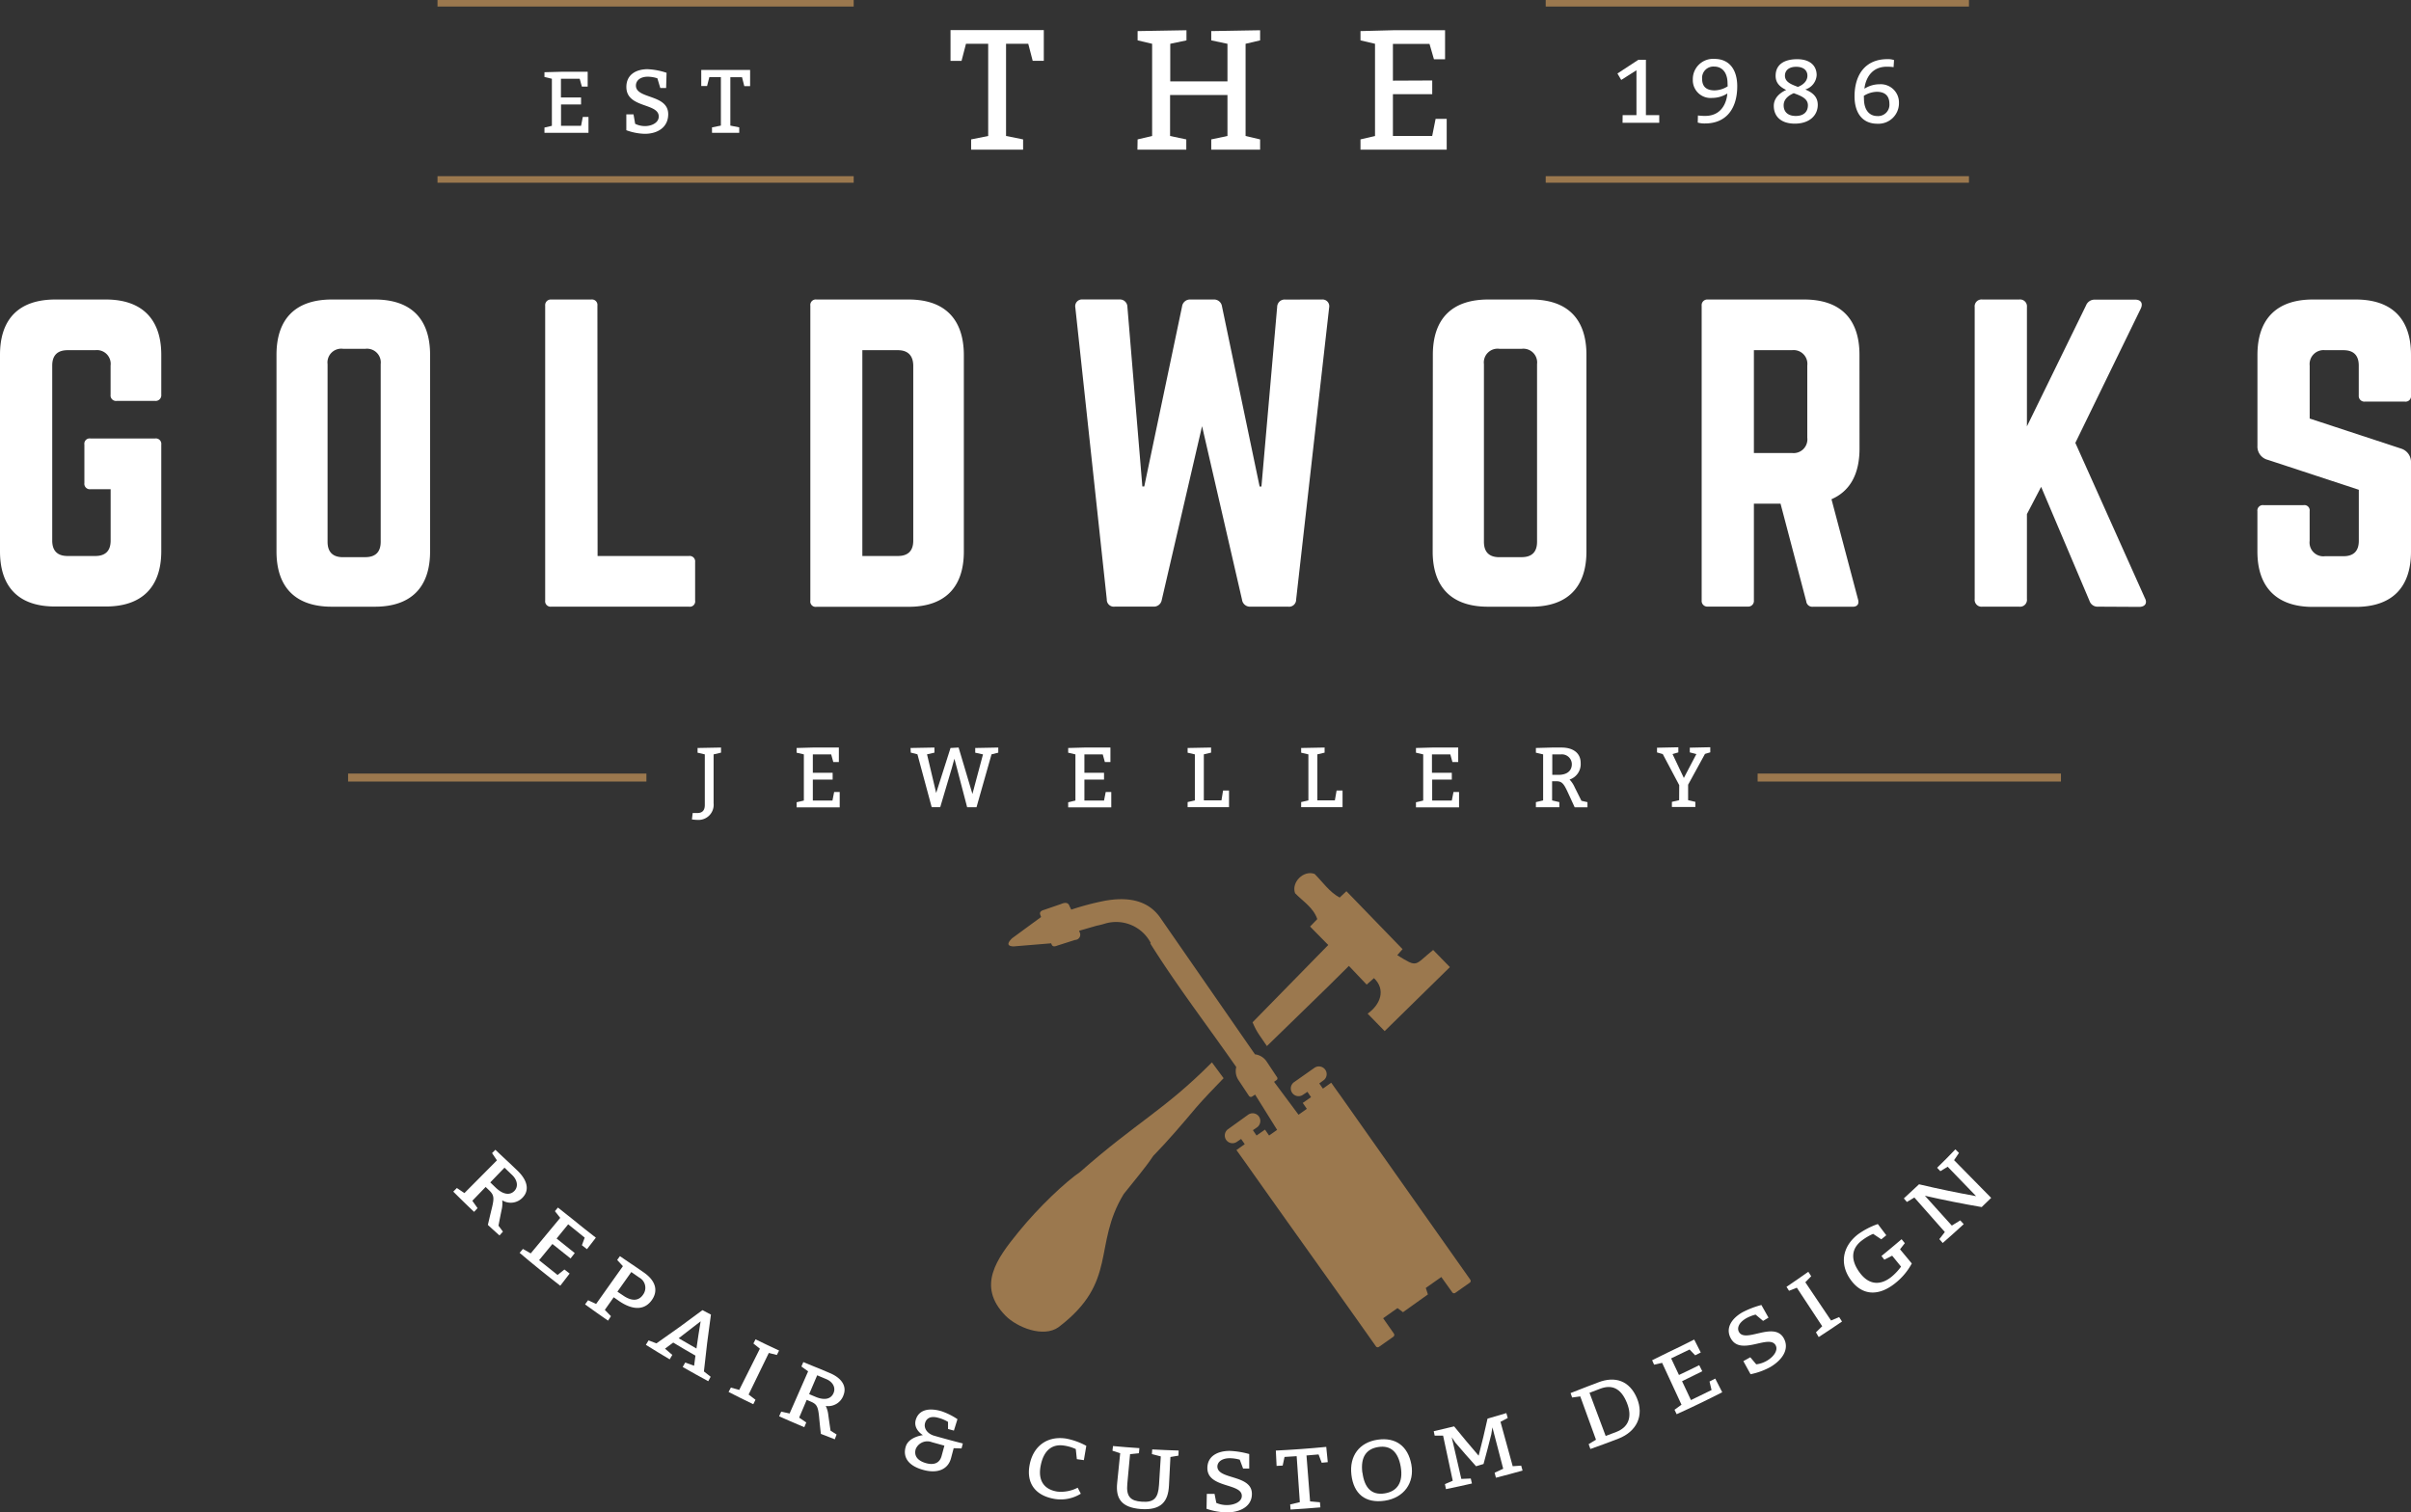 <svg xmlns="http://www.w3.org/2000/svg" viewBox="0 0 542.81 340.52"><rect x="0" y="0" width="542.81" height="340.52" fill="#333333" stroke="none"/><defs><style>.cls-1{fill:#fff;}.cls-2,.cls-4{fill:#9b784e;}.cls-3{fill:#1a1a1a;}.cls-4{fill-rule:evenodd;}</style></defs><title>Asset 1</title><g id="Layer_2" data-name="Layer 2"><g id="Layer_1-2" data-name="Layer 1"><g id="_Group_" data-name="&lt;Group&gt;"><path id="_Compound_Path_" data-name="&lt;Compound Path&gt;" class="cls-1" d="M130.82,21.95v1.57h-4.51v4.81h4.51l.39-2h1.28V29.9h-9.91V28.72l1.67-.39V17.73l-1.67-.39V16.26l3.73-.1h6V19.5H131l-.49-1.77h-4.22v4.22Z"/><path id="_Compound_Path_2" data-name="&lt;Compound Path&gt;" class="cls-1" d="M143,27.88a5,5,0,0,0,2.22.51c1.47,0,3.09-.73,3.09-2.16,0-3.11-7.29-1.82-7.29-6.65,0-2.83,2.26-4,4.79-4a15.77,15.77,0,0,1,4.26.81l-.1,3.43h-1.31L148,17.63a7.3,7.3,0,0,0-2.14-.36c-1.82,0-2.69.95-2.69,2,0,3.07,7.27,1.9,7.27,6.44,0,3-2.44,4.42-5.27,4.42a12.91,12.91,0,0,1-4.16-.81V25.75h1.62Z"/><path id="_Compound_Path_3" data-name="&lt;Compound Path&gt;" class="cls-1" d="M160.3,28.68l2-.4V17.37H159.7l-.51,2h-1.31V15.75h11v3.64h-1.31l-.51-2h-2.63V28.28l2,.4V29.9H160.3Z"/></g><g id="_Group_2" data-name="&lt;Group&gt;"><path id="_Compound_Path_4" data-name="&lt;Compound Path&gt;" class="cls-1" d="M365.32,25.92h3.11V15.82L365,18l-.85-1.45,4.71-3.09h1.7V25.92h3v1.72h-8.26Z"/><path id="_Compound_Path_5" data-name="&lt;Compound Path&gt;" class="cls-1" d="M382.27,26a12.7,12.7,0,0,0,1.62.1c4.85,0,5-5.05,5-5.05a6.41,6.41,0,0,1-3.43,1,4,4,0,0,1-4.34-4.14,4.56,4.56,0,0,1,4.85-4.65c3.54,0,5.15,2.63,5.15,6.16,0,4.85-2.32,8.38-7.27,8.38a5.58,5.58,0,0,1-1.62-.2Zm6.67-7.17c0-2.73-1.41-3.84-3-3.84a2.55,2.55,0,0,0-2.73,2.73c0,1.82,1,2.63,2.83,2.63a5.73,5.73,0,0,0,2.93-.91Z"/><path id="_Compound_Path_6" data-name="&lt;Compound Path&gt;" class="cls-1" d="M406.44,20.15c1.5.63,2.81,1.54,2.81,3.45,0,2.42-1.92,4.24-5.15,4.24s-4.75-1.72-4.75-4,2.24-3.33,2.79-3.58c-1.31-.65-2.38-1.49-2.38-3.19,0-2.53,1.92-3.74,4.85-3.74S409,14.81,409,16.93A3.6,3.6,0,0,1,406.44,20.15Zm-2.55.81c-.53.24-2.32,1-2.32,2.75,0,1.52,1,2.4,2.73,2.4s2.73-.89,2.73-2.4S405.53,21.6,403.89,21Zm.87-1.39c.67-.24,2.16-1,2.16-2.53,0-1.21-.91-2-2.53-2s-2.53.81-2.53,2C401.87,18.49,403.29,19,404.76,19.56Z"/><path id="_Compound_Path_7" data-name="&lt;Compound Path&gt;" class="cls-1" d="M426.32,15.12a10.16,10.16,0,0,0-1.51-.1c-4.75,0-5.05,4.95-5.05,4.95a6.41,6.41,0,0,1,3.43-1,4.11,4.11,0,0,1,4.34,4.24,4.62,4.62,0,0,1-4.85,4.65c-3.54,0-5.15-2.63-5.15-6.16,0-4.85,2.42-8.38,7.37-8.38a4.46,4.46,0,0,1,1.52.2Zm-6.67,7.07c0,2.83,1.42,3.94,3,3.94a2.55,2.55,0,0,0,2.73-2.73c0-1.82-1-2.73-2.83-2.73a5.73,5.73,0,0,0-2.93.91Z"/></g><g id="_Group_3" data-name="&lt;Group&gt;"><path id="_Compound_Path_8" data-name="&lt;Compound Path&gt;" class="cls-1" d="M0,79.89c0-8.13,4.32-12.45,12.45-12.45H23.86c8,0,12.45,4.32,12.45,12.45v9a1.27,1.27,0,0,1-1.38,1.38H26.28a1.23,1.23,0,0,1-1.38-1.38V82.31a3.1,3.1,0,0,0-3.46-3.46H15.22c-2.33,0-3.46,1.21-3.46,3.46v39.42c0,2.33,1.21,3.46,3.46,3.46h6.23c2.25,0,3.46-1.12,3.46-3.46V110.15H20.4A1.23,1.23,0,0,1,19,108.76v-8.65a1.2,1.2,0,0,1,1.38-1.38H34.93a1.23,1.23,0,0,1,1.38,1.38v24c0,8.13-4.41,12.45-12.45,12.45H12.45C4.32,136.6,0,132.28,0,124.15Z"/><path id="_Compound_Path_9" data-name="&lt;Compound Path&gt;" class="cls-1" d="M62.25,79.89c0-8.13,4.32-12.45,12.45-12.45h9.68c8.13,0,12.45,4.32,12.45,12.45v44.27c0,8.13-4.32,12.45-12.45,12.45H74.7c-8.13,0-12.45-4.32-12.45-12.45Zm20,45.56c2.25,0,3.46-1.12,3.46-3.46V82a3.1,3.1,0,0,0-3.46-3.46h-5A3.1,3.1,0,0,0,73.75,82V122c0,2.33,1.21,3.46,3.46,3.46Z"/><path id="_Compound_Path_10" data-name="&lt;Compound Path&gt;" class="cls-1" d="M134.54,125.19h20.58a1.23,1.23,0,0,1,1.38,1.38v8.65a1.2,1.2,0,0,1-1.38,1.38h-31a1.23,1.23,0,0,1-1.38-1.38V68.82a1.27,1.27,0,0,1,1.38-1.38h9a1.23,1.23,0,0,1,1.38,1.38Z"/><path id="_Compound_Path_11" data-name="&lt;Compound Path&gt;" class="cls-1" d="M182.44,68.82a1.23,1.23,0,0,1,1.38-1.38h20.75C212.7,67.44,217,71.85,217,80v44.18c0,8.13-4.32,12.45-12.45,12.45H183.82a1.2,1.2,0,0,1-1.38-1.38Zm19.71,56.37c2.25,0,3.46-1.12,3.46-3.46V82.39c0-2.33-1.21-3.54-3.46-3.54h-8v46.34Z"/><path id="_Compound_Path_12" data-name="&lt;Compound Path&gt;" class="cls-1" d="M297.6,67.44a1.52,1.52,0,0,1,1.64,1.82L291.81,135A1.59,1.59,0,0,1,290,136.6h-8.47a1.8,1.8,0,0,1-1.9-1.56l-9-39.08-9.08,39.16a1.8,1.8,0,0,1-1.9,1.47H251a1.59,1.59,0,0,1-1.82-1.64L242.1,69.25a1.52,1.52,0,0,1,1.64-1.82H252a1.68,1.68,0,0,1,1.82,1.64l3.37,40.46h.43L266.13,69a1.8,1.8,0,0,1,1.9-1.56h5.19a1.8,1.8,0,0,1,1.9,1.56l8.47,40.55H284l3.54-40.46a1.68,1.68,0,0,1,1.82-1.64Z"/><path id="_Compound_Path_13" data-name="&lt;Compound Path&gt;" class="cls-1" d="M322.59,79.89c0-8.13,4.32-12.45,12.45-12.45h9.68c8.13,0,12.45,4.32,12.45,12.45v44.27c0,8.13-4.32,12.45-12.45,12.45H335c-8.13,0-12.45-4.32-12.45-12.45Zm20,45.56c2.25,0,3.46-1.12,3.46-3.46V82a3.1,3.1,0,0,0-3.46-3.46h-5A3.1,3.1,0,0,0,334.09,82V122c0,2.33,1.21,3.46,3.46,3.46Z"/><path id="_Compound_Path_14" data-name="&lt;Compound Path&gt;" class="cls-1" d="M418.65,101c0,5.79-2.16,9.6-6.31,11.41l6,22.65c.26,1-.26,1.56-1.21,1.56h-9a1.36,1.36,0,0,1-1.47-1.21l-5.79-22h-6v21.79a1.27,1.27,0,0,1-1.38,1.38h-9a1.27,1.27,0,0,1-1.38-1.38V68.82a1.27,1.27,0,0,1,1.38-1.38h21.7c8.13,0,12.45,4.32,12.45,12.45Zm-15.22,1a3.1,3.1,0,0,0,3.46-3.46V82.31a3.1,3.1,0,0,0-3.46-3.46h-8.56V102Z"/><path id="_Compound_Path_15" data-name="&lt;Compound Path&gt;" class="cls-1" d="M472.43,136.6a1.91,1.91,0,0,1-2-1.3l-10.89-25.68-3.2,6.14v19.11a1.55,1.55,0,0,1-1.73,1.73h-8.3a1.55,1.55,0,0,1-1.73-1.73V69.17a1.55,1.55,0,0,1,1.73-1.73h8.3a1.55,1.55,0,0,1,1.73,1.73V96l13.31-27.23a2.05,2.05,0,0,1,2-1.3h9.08c1.3,0,1.82.86,1.21,2.08l-14.7,30.17,15.65,34.93c.61,1.12.09,2-1.3,2Z"/><path id="_Compound_Path_16" data-name="&lt;Compound Path&gt;" class="cls-1" d="M530.36,67.44c8.13,0,12.45,4.32,12.45,12.45v9.16a1.23,1.23,0,0,1-1.38,1.38h-9a1.27,1.27,0,0,1-1.38-1.38V82.31c0-2.25-1.12-3.46-3.46-3.46h-4.15A3.14,3.14,0,0,0,520,82.31V94.24L540.56,101a3.17,3.17,0,0,1,2.25,3.2v20c0,8.13-4.32,12.45-12.45,12.45h-9.68c-8,0-12.45-4.32-12.45-12.45v-9.08a1.23,1.23,0,0,1,1.38-1.38h9a1.2,1.2,0,0,1,1.38,1.38v6.66a3.1,3.1,0,0,0,3.46,3.46h4.15c2.25,0,3.46-1.12,3.46-3.46v-11.5l-20.49-6.74a3.08,3.08,0,0,1-2.33-3.2V79.89c0-8.13,4.41-12.45,12.45-12.45Z"/></g><g id="_Group_4" data-name="&lt;Group&gt;"><g id="_Group_5" data-name="&lt;Group&gt;"><path id="_Compound_Path_17" data-name="&lt;Compound Path&gt;" class="cls-1" d="M111.88,261.27l-1.1-1.63.75-.75q1.55,1.48,3.11,2.92l1.78,1.7c2.29,2.16,2.81,4.37,1.37,6a3.67,3.67,0,0,1-4.72.76,6.36,6.36,0,0,1-.15,2.21q-.36,1.74-.69,3.5l1,1.34-.77.86q-1.32-1.17-2.62-2.37.46-2,.95-4c.51-2.15.41-2.77-.7-3.83l-.75-.72-3,3.11,1.18,1.66-.79.84q-2.36-2.24-4.68-4.56l.81-.81,1.7,1.14Zm-.25,6.17c1.64,1.55,3.2,1.78,4.22.67.87-.95.64-2.42-.56-3.55l-1.71-1.64-3.2,3.32Z"/><path id="_Compound_Path_18" data-name="&lt;Compound Path&gt;" class="cls-1" d="M129.4,282.15l-.95,1.21q-2.05-1.61-4.08-3.26l-3,3.65q2.06,1.69,4.16,3.33l1.54-1.23,1.18.91-2.11,2.74q-4.64-3.57-9.15-7.4l.74-.88,1.76,1,6.64-8-1.2-1.51.68-.81q1.63,1.32,3.29,2.61,2.6,2.13,5.25,4.17l-2,2.59-1.14-.89.63-1.71q-1.87-1.47-3.72-3l-2.61,3.2Q127.37,280.56,129.4,282.15Z"/><path id="_Compound_Path_19" data-name="&lt;Compound Path&gt;" class="cls-1" d="M140.24,285.1l-1.29-1.4.62-.86q1.71,1.18,3.43,2.33l1.88,1.3c2.69,1.83,3.31,4.05,2,6.07-1.62,2.5-4.34,2.58-7.51.4l-1.2-.84-2,2.84,1.38,1.42-.65,1q-2.61-1.79-5.18-3.66l.68-.93,1.81.83Zm0,6.57c2,1.4,3.59,1.27,4.55-.17a2.61,2.61,0,0,0-.86-3.83l-1.8-1.25L139,290.84Z"/><path id="_Compound_Path_20" data-name="&lt;Compound Path&gt;" class="cls-1" d="M158.15,295l1.91,1q-.91,6.36-1.58,12.8L160,310l-.55,1q-2.89-1.56-5.75-3.2l.57-1,2,.72q.15-1.14.3-2.28-2.53-1.44-5-2.94l-1.85,1.37,1.64,1.41-.59,1q-2.69-1.6-5.36-3.27l.61-1,1.77.67Q153,298.87,158.15,295Zm-.42,2.52q-2.44,1.92-4.93,3.81,2,1.18,4,2.31Q157.23,300.58,157.74,297.53Z"/><path id="_Compound_Path_21" data-name="&lt;Compound Path&gt;" class="cls-1" d="M164.55,312.44l1.88.52,4.65-9.28-1.46-1.17.48-.94q2.64,1.3,5.3,2.52l-.5,1-1.81-.45L168.54,314l1.55,1.18-.5,1q-2.8-1.34-5.56-2.76Z"/><path id="_Compound_Path_22" data-name="&lt;Compound Path&gt;" class="cls-1" d="M181.94,308.78l-1.51-1.09.43-1q1.86.78,3.74,1.53l2.15.91c2.76,1.14,3.94,3,3.16,5a3.65,3.65,0,0,1-4,2.44,6.3,6.3,0,0,1,.58,2.09q.24,1.74.5,3.48l1.36.86-.41,1.08-3.13-1.22q-.23-2-.42-4c-.23-2.17-.53-2.71-1.86-3.27l-.91-.39-1.7,4,1.6,1.09-.44,1.06q-2.85-1.19-5.67-2.45l.47-1.05,1.89.42Zm1.75,5.77c2,.82,3.45.46,4-.95.48-1.2-.21-2.46-1.64-3.06l-2.07-.87-1.81,4.24Z"/><path id="_Compound_Path_23" data-name="&lt;Compound Path&gt;" class="cls-1" d="M214.12,328.31c-.68,2.6-3.12,3.56-6.34,2.64-3.54-1-4.54-3.07-3.85-5.26s3.85-2.54,3.85-2.55-2.27-1.31-1.59-3.49,2.86-2.73,5.72-1.91a15,15,0,0,1,3.65,1.81l-.8,2.57-1.32-.36q0-.8,0-1.6a8.19,8.19,0,0,0-2.16-.91c-1.63-.47-2.66,0-3,1.13-.39,1.29.6,2.49,2.05,2.9q3.21.92,6.44,1.74l-.29,1.12-1.77-.06Zm-4.32-3.58a2.83,2.83,0,0,0-3.63,1.54c-.47,1.56.47,2.65,2.28,3.17s3.11,0,3.54-1.61l.63-2.32Z"/><path id="_Compound_Path_24" data-name="&lt;Compound Path&gt;" class="cls-1" d="M242.2,326.28a9.46,9.46,0,0,0-2.61-.78c-2.8-.44-4.69,1.17-5.32,4.67s1.07,5.27,3.8,5.69a8.19,8.19,0,0,0,4.56-.88l.7,1.35a8.51,8.51,0,0,1-5.75,1.2c-4.39-.69-6.58-3.47-5.77-7.71s4-6.56,8.23-5.9a15.75,15.75,0,0,1,4.53,1.63l-.55,3.22-1.58-.22Q242.32,327.42,242.2,326.28Z"/><path id="_Compound_Path_25" data-name="&lt;Compound Path&gt;" class="cls-1" d="M263.18,334.52c-.18,3.54-1.73,5.61-6.37,5.26-4.31-.34-5.66-2.35-5.29-5.87l.68-6.69-1.74-.57.12-1.05q3,.28,5.94.47l-.1,1.15-2,.21-.62,6.7c-.27,2.87.75,3.84,3.27,4,2.74.21,3.69-.81,3.87-3.78l.4-6.42-2-.52.07-1.05q3,.16,5.95.25l-.05,1.15-1.8.3Z"/><path id="_Compound_Path_26" data-name="&lt;Compound Path&gt;" class="cls-1" d="M273.84,338.4a5.86,5.86,0,0,0,2.41.49c1.6,0,3.35-.72,3.33-2.08,0-2.92-7.84-1.7-7.75-6.33.05-2.69,2.41-3.78,5-3.79a18.94,18.94,0,0,1,4.42.71q0,1.63,0,3.27l-1.38,0-.75-2a8.52,8.52,0,0,0-2.23-.33c-1.89,0-2.8.9-2.81,1.86,0,3,7.65,1.78,7.77,6.06.08,2.88-2.56,4.28-5.67,4.28a15,15,0,0,1-4.54-.81l.06-3.36,1.74,0Z"/><path id="_Compound_Path_27" data-name="&lt;Compound Path&gt;" class="cls-1" d="M290.47,338.75l2.17-.52-.71-10.35-2.73.17-.42,1.95-1.37.07-.17-3.45q5.68-.28,11.35-.83l.34,3.44-1.37.13-.7-1.87-2.72.23.81,10.34,2.22.2.1,1.15q-3.36.29-6.72.49Z"/><path id="_Compound_Path_28" data-name="&lt;Compound Path&gt;" class="cls-1" d="M317.75,329.74c.76,4.15-1.68,7.54-6,8.17s-7-1.5-7.5-5.88c-.48-4.2,1.78-7.25,5.9-7.86S317,325.67,317.75,329.74Zm-11,1.88c.44,3.43,2.09,5.07,4.93,4.65s4.29-2.42,3.68-6c-.58-3.41-2.32-4.86-5-4.46S306.26,328,306.72,331.62Z"/><path id="_Compound_Path_29" data-name="&lt;Compound Path&gt;" class="cls-1" d="M336,321.39l-.25,1.56q-.83,3.34-1.75,6.69l-1.68.51q-2.38-2.64-4.67-5.33l-.81-1.2L329,333l2.13-.09.26,1.12q-2.92.67-5.85,1.27l-.23-1.13,1.76-.76-2.17-10.15H323l-.21-1q2.3-.52,4.59-1.09,2.7,3.33,5.52,6.6,1.09-4.17,2-8.34,2.12-.6,4.24-1.25l.31,1.11-1.63.85,2.75,10,1.91-.13.31,1.11q-3,.85-6,1.61l-.29-1.12,1.93-.9Z"/><path id="_Compound_Path_30" data-name="&lt;Compound Path&gt;" class="cls-1" d="M355.78,314.42l-1.83.25-.35-1q1.88-.71,3.74-1.46l2.47-.94c3.83-1.49,7.07-.37,8.72,3.53s0,7.52-4.18,9.14q-3.13,1.21-6.29,2.32l-.39-1.09,1.65-1Zm8.12,8c2.6-1,3.74-3.24,2.35-6.62s-3.51-4.06-6-3.1l-2.39.91,3.64,9.72Z"/><path id="_Compound_Path_31" data-name="&lt;Compound Path&gt;" class="cls-1" d="M382.56,307.39l.69,1.37Q381,309.9,378.7,311l2,4.25q2.33-1.1,4.64-2.26l-.46-1.92,1.29-.66,1.57,3.08q-5.08,2.6-10.26,4.94l-.48-1,1.57-1.14-4.36-9.42-1.81.41-.44-1q1.82-.88,3.63-1.79,2.94-1.39,5.84-2.87l1.48,2.91-1.26.64-1.26-1.31q-2.07,1-4.15,2L378,309.6Q380.31,308.52,382.56,307.39Z"/><path id="_Compound_Path_32" data-name="&lt;Compound Path&gt;" class="cls-1" d="M395.4,307.2a6.16,6.16,0,0,0,2.4-.81c1.43-.82,2.64-2.35,1.94-3.52-1.5-2.51-7.85,2.55-10.07-1.52-1.29-2.36.27-4.51,2.59-5.85a20.25,20.25,0,0,1,4.3-1.66l1.6,2.85-1.22.73L395.25,296a9.06,9.06,0,0,0-2.16.86c-1.68,1-2.05,2.21-1.58,3.05,1.44,2.58,7.72-2.38,10,1.27,1.5,2.46-.17,5-2.94,6.63a15.67,15.67,0,0,1-4.45,1.62l-1.62-2.95,1.56-.87Z"/><path id="_Compound_Path_33" data-name="&lt;Compound Path&gt;" class="cls-1" d="M408.84,300l1.41-1.38-5.71-8.67-1.76.69-.57-.89q2.47-1.66,4.91-3.39l.65,1-1.32,1.36,5.79,8.61,1.82-.77.65,1q-2.61,1.79-5.25,3.5Z"/><path id="_Compound_Path_34" data-name="&lt;Compound Path&gt;" class="cls-1" d="M430.42,284.49a14.42,14.42,0,0,1-3.92,4.59c-3.69,2.85-7.3,2.6-9.83-.9s-1.92-7.49,1.62-10.24a17.49,17.49,0,0,1,4.48-2.33l1.91,2.53-1.13.91-1.84-1.23a12.57,12.57,0,0,0-2.59,1.54c-2.35,1.82-2.53,4.34-.42,7.2s4.7,2.86,7.07,1A12.37,12.37,0,0,0,428,285.2l-2-2.46-1.76.9-.65-.83q2.28-1.86,4.53-3.78l.73.89-1.08,1.38Z"/><path id="_Compound_Path_35" data-name="&lt;Compound Path&gt;" class="cls-1" d="M441.33,274.79l.78.85q-2.35,2.16-4.73,4.24l-.76-.87,1.24-1.6L431,269.64l-1.68,1-.69-.8q1.72-1.57,3.42-3.18,6.33,1.5,12.85,2.67l-6.4-6.62-1.65,1-.73-.77q2.08-2,4.11-4.15l.81.81-1.1,1.63,8.35,8.49-2.13,2.07q-6.49-1.11-12.79-2.55l6.06,6.72Z"/></g></g><rect id="_Path_" data-name="&lt;Path&gt;" class="cls-2" x="348" width="95.29" height="1.47"/><rect id="_Path_2" data-name="&lt;Path&gt;" class="cls-2" x="98.5" width="93.7" height="1.47"/><rect id="_Path_3" data-name="&lt;Path&gt;" class="cls-2" x="348" y="39.67" width="95.29" height="1.47"/><rect id="_Path_4" data-name="&lt;Path&gt;" class="cls-2" x="98.5" y="39.67" width="93.7" height="1.47"/><g id="_Group_6" data-name="&lt;Group&gt;"><path id="_Compound_Path_36" data-name="&lt;Compound Path&gt;" class="cls-1" d="M160.66,169.86v11a3.41,3.41,0,0,1-3.65,3.75c-.48,0-1.23-.1-1.23-.1l.17-1.44h1c1.25,0,1.73-.67,1.73-1.83V169.86l-1.63-.38v-1.06l5.28-.1v1.15Z"/><path id="_Compound_Path_37" data-name="&lt;Compound Path&gt;" class="cls-1" d="M187.46,174v1.54H183v4.71h4.42l.38-1.92h1.25v3.46h-9.7v-1.15l1.63-.38V169.86l-1.63-.38v-1.06l3.65-.1h5.86v3.27h-1.25l-.48-1.73H183V174Z"/><path id="_Compound_Path_38" data-name="&lt;Compound Path&gt;" class="cls-1" d="M205,168.42l5.38-.1v1.15l-1.67.38,2.06,8.7L214,168.42l1.82-.1,3.11,10.45,2.38-8.91-1.75-.38v-1.06l5.19-.1v1.15l-1.52.38-3.38,11.91h-2.11l-2.31-8.84-.56-2.08-.6,2.17-2.59,8.74h-1.92l-3.21-11.91-1.5-.38Z"/><path id="_Compound_Path_39" data-name="&lt;Compound Path&gt;" class="cls-1" d="M248.56,174v1.54h-4.42v4.71h4.42l.38-1.92h1.25v3.46h-9.7v-1.15l1.63-.38V169.86l-1.63-.38v-1.06l3.65-.1H250v3.27h-1.25l-.48-1.73h-4.13V174Z"/><path id="_Compound_Path_40" data-name="&lt;Compound Path&gt;" class="cls-1" d="M275.36,178h1.34v3.75h-9.32v-1.15l1.63-.38V169.86l-1.63-.38v-1.06l5.28-.1v1.15l-1.63.38v10.37H275Z"/><path id="_Compound_Path_41" data-name="&lt;Compound Path&gt;" class="cls-1" d="M300.92,178h1.34v3.75h-9.32v-1.15l1.63-.38V169.86l-1.63-.38v-1.06l5.28-.1v1.15l-1.63.38v10.37h3.94Z"/><path id="_Compound_Path_42" data-name="&lt;Compound Path&gt;" class="cls-1" d="M326.86,174v1.54h-4.42v4.71h4.42l.38-1.92h1.25v3.46h-9.7v-1.15l1.63-.38V169.86l-1.63-.38v-1.06l3.65-.1h5.86v3.27H327l-.48-1.73h-4.13V174Z"/><path id="_Compound_Path_43" data-name="&lt;Compound Path&gt;" class="cls-1" d="M347.42,169.86l-1.63-.38v-1.06l3.65-.1h2.11c2.71,0,4.32,1.31,4.32,3.46a3.66,3.66,0,0,1-2.5,3.75,6.09,6.09,0,0,1,1.15,1.73l1.52,3.05,1.36.31v1.15h-2.88l-1.63-3.55c-.9-1.92-1.33-2.31-2.59-2.31h-.86v4.32l1.63.38v1.15h-5.28v-1.15l1.63-.38Zm3.46,4.61c1.88,0,3-.88,3-2.4a2.23,2.23,0,0,0-2.4-2.21h-2v4.61Z"/><path id="_Compound_Path_44" data-name="&lt;Compound Path&gt;" class="cls-1" d="M378.06,176.79l-3.71-7-1.29-.37v-1.06l4.8-.1v1.15l-1.31.38,2.55,5.38,2.82-5.38-1.48-.38v-1.06l4.61-.1v1.15l-1.19.35-3.8,6.94v3.48l1.63.38v1.15h-5.28v-1.15l1.63-.38Z"/></g><rect id="_Path_5" data-name="&lt;Path&gt;" class="cls-2" x="78.37" y="174.18" width="67.16" height="1.8"/><rect id="_Path_6" data-name="&lt;Path&gt;" class="cls-2" x="395.71" y="174.18" width="68.29" height="1.8"/><g id="_Group_7" data-name="&lt;Group&gt;"><path id="_Compound_Path_45" data-name="&lt;Compound Path&gt;" class="cls-1" d="M218.64,31.39l3.84-.77V9.86h-5l-1,3.85H214V6.78h21V13.7h-2.5l-1-3.85h-5V30.62l3.84.77V33.7H218.64Z"/><path id="_Compound_Path_46" data-name="&lt;Compound Path&gt;" class="cls-1" d="M256.12,31.39l3.27-.77V9.86l-3.27-.77V7l11-.19V9.09l-3.65.77v8.46h12.88V9.86l-3.65-.77V7l11-.19V9.09l-3.27.77V30.62l3.27.77V33.7h-11V31.39l3.65-.77V21.39H263.43v9.23l3.65.77V33.7h-11Z"/><path id="_Compound_Path_47" data-name="&lt;Compound Path&gt;" class="cls-1" d="M322.45,18.12V21.2H313.6v9.42h8.84l.77-3.85h2.5V33.7H306.3V31.39l3.27-.77V9.86l-3.27-.77V7l7.31-.19h11.73v6.54h-2.5l-1-3.46H313.6v8.27Z"/></g><path id="_Path_7" data-name="&lt;Path&gt;" class="cls-3" d="M233.53,294.64c-2.09-.51-3.87-3-4.39-5.22-.37-4.25,8-14.2,11.37-17,8.16-8.46,11.36-9.47,18.72-18.67.52-.56,1-1.14,1.5-1.74-.75.85-1.51,1.69-2.32,2.47-7.85,8.78-11.11,9.62-19.72,17.61-3.57,2.6-12.42,12.08-12.29,16.34.4,2.22,2,4.83,4.1,5.45a6.65,6.65,0,0,0,3.63,1C233.92,294.84,233.72,294.74,233.53,294.64Z"/><g id="_Group_8" data-name="&lt;Group&gt;"><path id="_Path_8" data-name="&lt;Path&gt;" class="cls-2" d="M272.85,239.21C262.12,250,256,252.58,243.18,263.88c-3.26,2.22-9.28,7.85-13.9,13.55-4.88,6-9.44,12.13-2.91,18.81,2.66,2.69,8.55,5,11.94,2.6,13.52-10.26,7.63-18.4,14.69-30,2.22-2.82,4.66-5.61,6.65-8.58,3.39-3.48,6.59-7.25,9.75-11,1.46-1.68,4-4.37,6.08-6.49Z"/><path id="_Path_9" data-name="&lt;Path&gt;" class="cls-4" d="M315.8,213.75l-12.67-13.08-1.52,1.43c-2.34-1.27-3.8-3.48-5.64-5.32-2.47-.92-5.29,1.87-4.4,4.34,1.81,1.87,4.15,3.26,5,5.83-.51.51-1.11,1.14-1.62,1.68l4.09,4.15L282,230.19c1,2.38,1.81,3.2,3.23,5.35,6-5.89,12.54-12.1,18.46-18.05l4,4.21,1.65-1.46c2.76,2.66,1.39,6-1.43,8l3.83,3.93,14.69-14.41-3.77-3.86c-4.31,3.45-3.33,4.12-8.08,1.17.41-.44.79-.92,1.2-1.36Z"/><path id="_Path_10" data-name="&lt;Path&gt;" class="cls-4" d="M241.18,204.82a60.49,60.49,0,0,1,7.57-2c4.62-.82,9.37-.44,12.35,3.64l21.44,30.94a3.67,3.67,0,0,1,2.63,1.62l2.34,3.52a.46.46,0,0,1-.13.67l-.54.38,5.51,7.41,1.87-1.33-.92-1.33,1.87-1.3-.82-1.2-1,.67a1.75,1.75,0,0,1-2.41-.41h0a1.73,1.73,0,0,1,.41-2.44l4.59-3.23a1.76,1.76,0,0,1,2.41.41h0a1.73,1.73,0,0,1-.41,2.44l-.92.67.82,1.17,1.87-1.33,1.71,2.41c.06.1.13.16.19.25L331,288.11a.49.49,0,0,1-.13.73l-3.2,2.25a.49.49,0,0,1-.73-.13l-2.44-3.42L321,290l.48,1.46-5.61,4-1.24-.92-3.23,2.28,2.41,3.45a.52.52,0,0,1-.13.73l-3.2,2.25a.49.49,0,0,1-.73-.13c-9.66-13.71-19.54-27.43-29.23-41.17h0l-2.15-3,1.87-1.33-.82-1.17-.92.63a1.73,1.73,0,0,1-2.44-.41h0a1.75,1.75,0,0,1,.41-2.41L281,251a1.74,1.74,0,0,1,2.44.41h0a1.77,1.77,0,0,1-.44,2.44l-.92.63.82,1.2,1.9-1.33.92,1.33,1.81-1.27-4.66-7.47-.29-.48-.67.44a.52.52,0,0,1-.73-.16l-2.31-3.48a3.65,3.65,0,0,1-.54-3c-1.77-2.53-3.58-5.07-5.38-7.57-4.78-6.65-9.69-13.4-14-20.3l.16,0v0A8.78,8.78,0,0,0,248.66,208a18.16,18.16,0,0,1-1.77.44l-3.94,1.14.1.29a1.18,1.18,0,0,1-1,1.77l-4,1.27c-.6.25-1.11.29-1.3-.29l-.1-.22-8.46.7c-1.46-.06-1.49-.7-.32-1.84l6.52-4.78-.22-.6c-.13-.48.19-.82.86-1l3.86-1.33c1.11-.48,1.68-.22,1.9.48Z"/></g></g></g></svg>